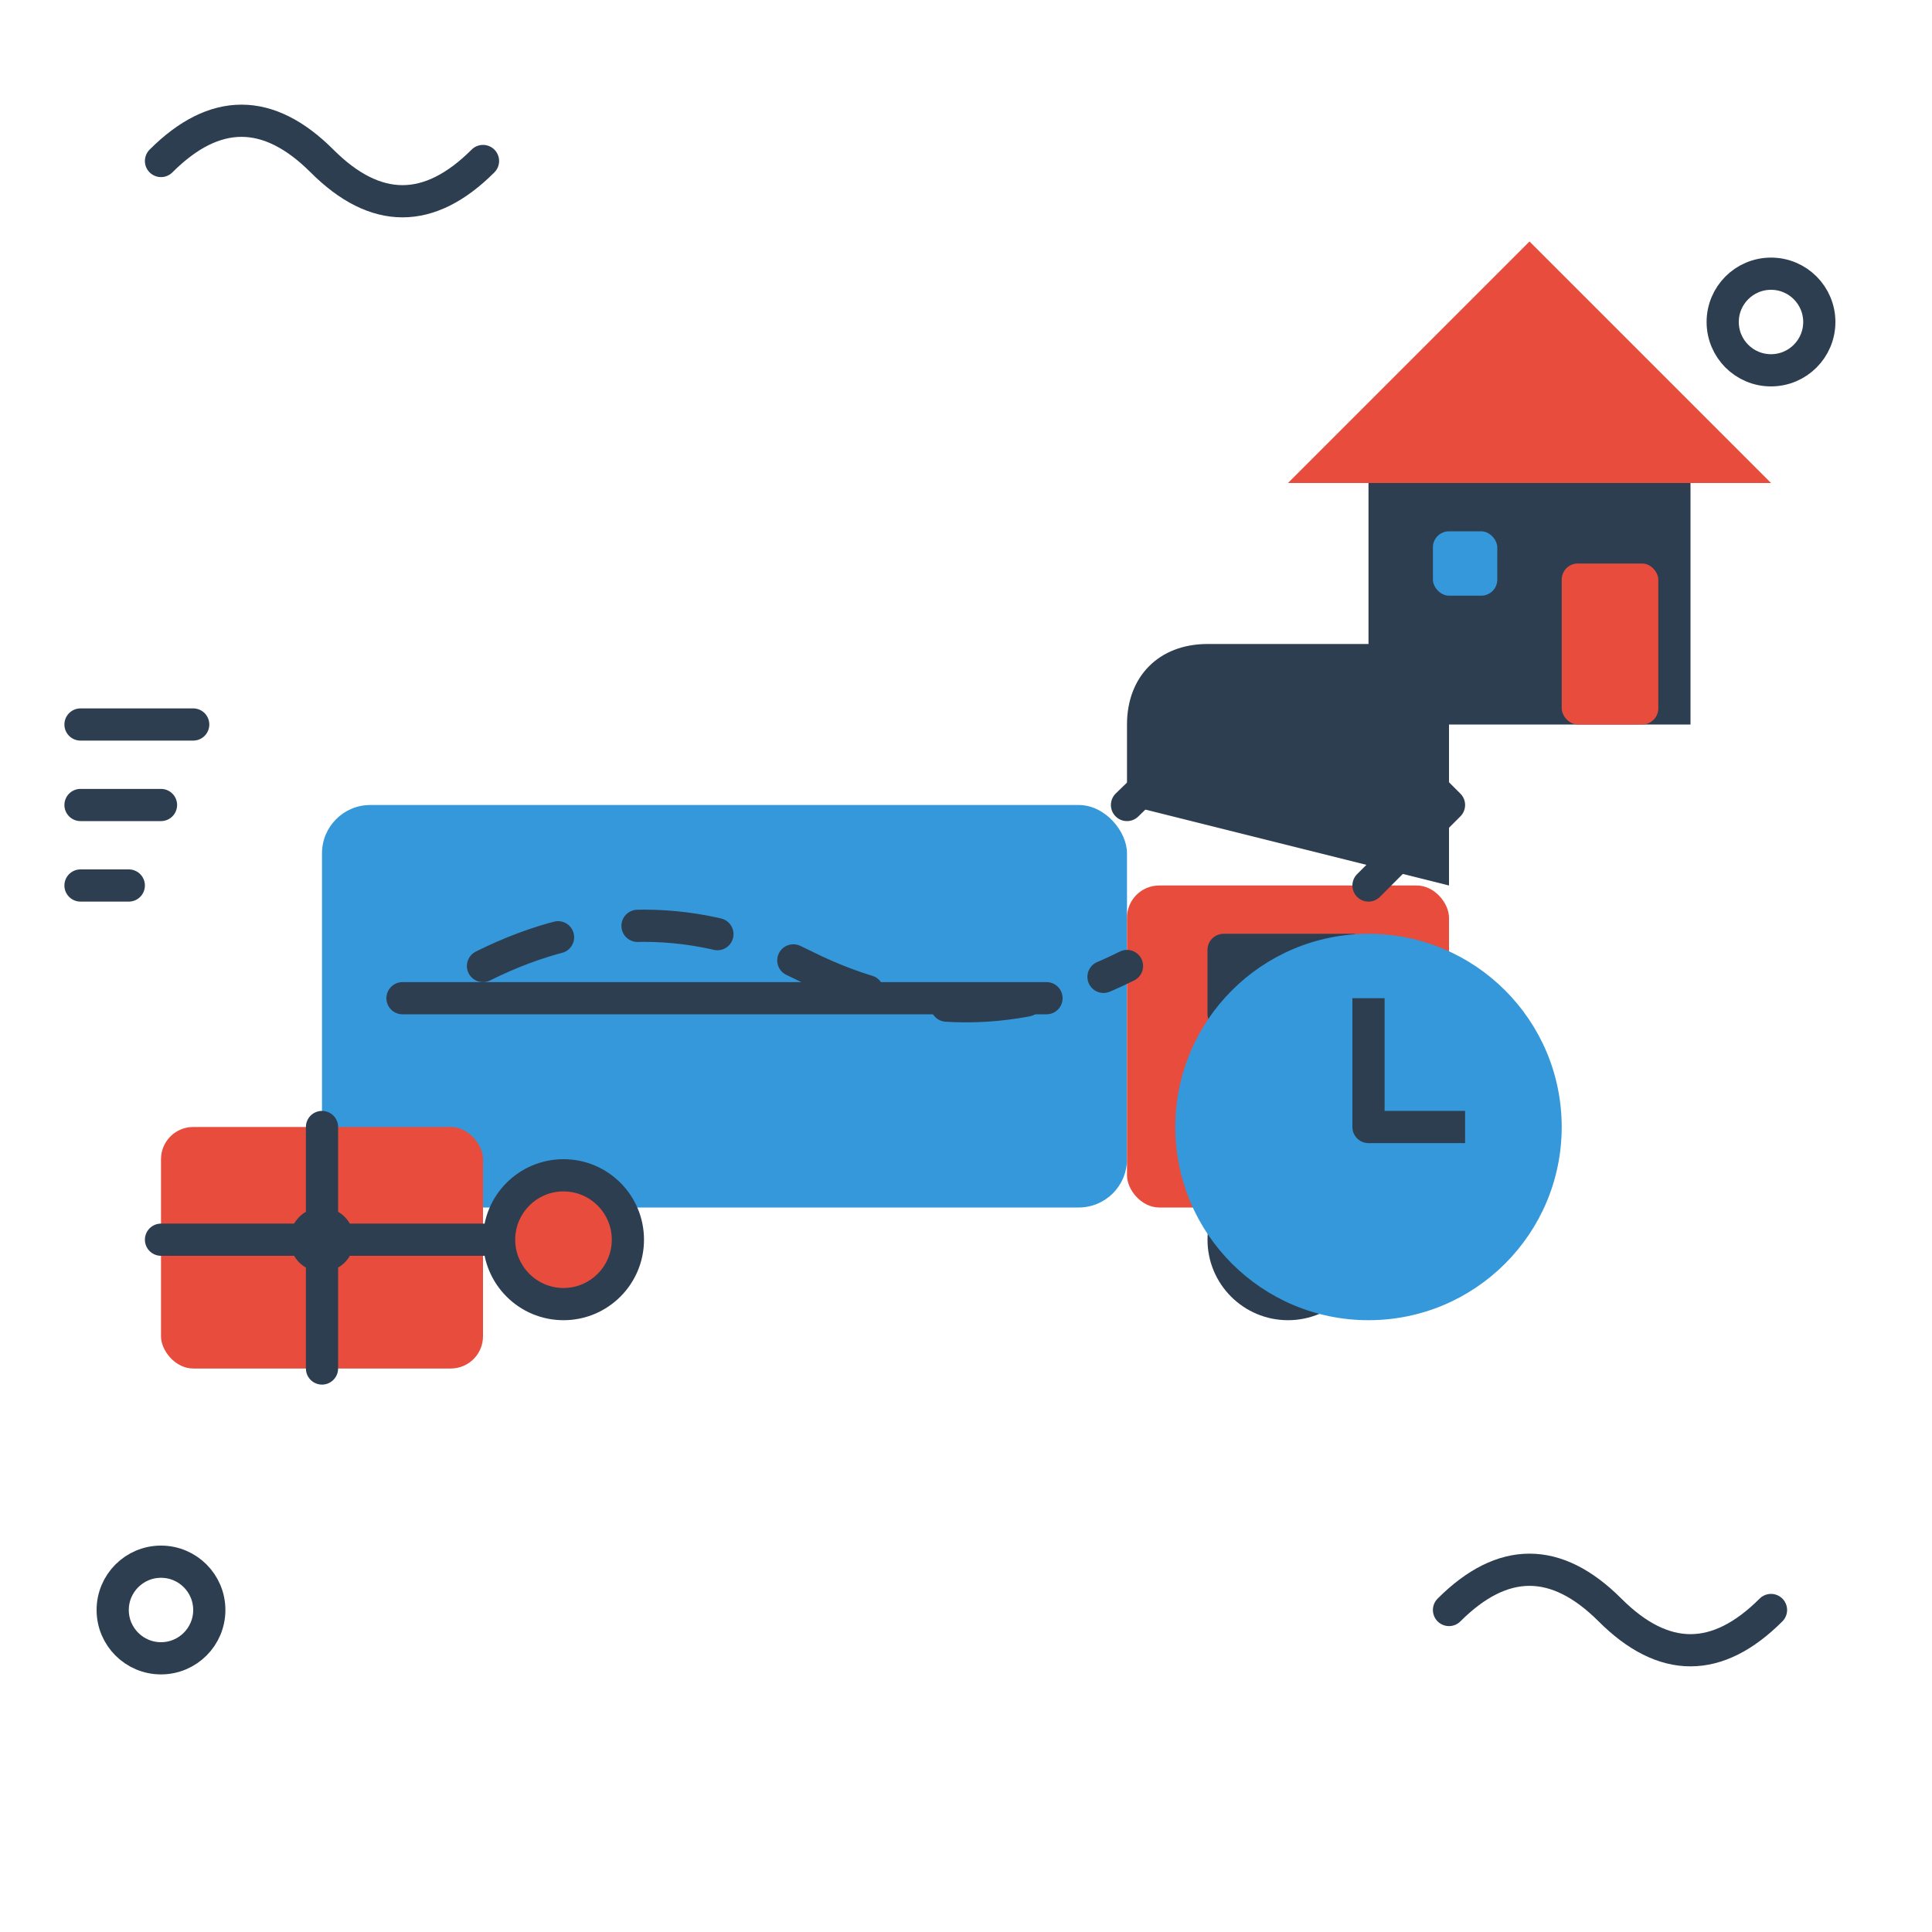 <svg xmlns="http://www.w3.org/2000/svg" viewBox="0 0 120 120" width="120" height="120">
    <defs>
        <style>
            .delivery-main { fill: #3498db; }
            .delivery-accent { fill: #e74c3c; }
            .delivery-detail { fill: #2c3e50; }
            .delivery-line { fill: none; stroke: #2c3e50; stroke-width: 2; stroke-linecap: round; stroke-linejoin: round; }
        </style>
    </defs>
    
    <!-- Delivery truck -->
    <g transform="translate(20, 40)">
        <!-- Truck body -->
        <rect class="delivery-main" x="0" y="10" width="50" height="25" rx="3"/>
        <rect class="delivery-accent" x="50" y="15" width="20" height="20" rx="2"/>
        
        <!-- Truck cab -->
        <path class="delivery-detail" d="M50,10 L50,5 C50,2 52,0 55,0 L65,0 C68,0 70,2 70,5 L70,15"/>
        
        <!-- Wheels -->
        <circle class="delivery-detail" cx="15" cy="37" r="5"/>
        <circle class="delivery-detail" cx="60" cy="37" r="5"/>
        <circle class="delivery-accent" cx="15" cy="37" r="3"/>
        <circle class="delivery-accent" cx="60" cy="37" r="3"/>
        
        <!-- Truck details -->
        <rect class="delivery-detail" x="55" y="18" width="10" height="6" rx="1"/>
        <path class="delivery-line" d="M5,22 L45,22"/>
    </g>
    
    <!-- House destination -->
    <g transform="translate(75, 15)">
        <path class="delivery-detail" d="M10,30 L10,15 L20,5 L30,15 L30,30 Z"/>
        <path class="delivery-accent" d="M5,15 L20,0 L35,15"/>
        <rect class="delivery-accent" x="22" y="20" width="6" height="10" rx="1"/>
        <rect class="delivery-main" x="14" y="18" width="4" height="4" rx="1"/>
    </g>
    
    <!-- Delivery arrow -->
    <path class="delivery-line" d="M70,50 Q80,40 90,50 M85,45 L90,50 L85,55" stroke="#e74c3c" stroke-width="3"/>
    
    <!-- Package/Box -->
    <g transform="translate(10, 70)">
        <rect class="delivery-accent" x="0" y="0" width="20" height="15" rx="2"/>
        <path class="delivery-line" d="M0,7 L20,7 M10,0 L10,15" stroke="#2c3e50" stroke-width="2"/>
        <circle class="delivery-detail" cx="10" cy="7" r="2"/>
    </g>
    
    <!-- Clock/Time -->
    <g transform="translate(85, 70)">
        <circle class="delivery-main" cx="0" cy="0" r="12"/>
        <path class="delivery-detail" d="M0,0 L0,-8 M0,0 L6,0" stroke="#2c3e50" stroke-width="2"/>
        <circle class="delivery-detail" cx="0" cy="0" r="1"/>
    </g>
    
    <!-- Route/Path -->
    <path class="delivery-line" d="M30,60 Q40,55 50,60 Q60,65 70,60" stroke="#3498db" stroke-width="2" stroke-dasharray="5,5"/>
    
    <!-- Decorative elements -->
    <path class="delivery-line" d="M10,10 Q15,5 20,10 Q25,15 30,10" stroke="#3498db"/>
    <path class="delivery-line" d="M90,100 Q95,95 100,100 Q105,105 110,100" stroke="#3498db"/>
    
    <!-- Hand-drawn style marks -->
    <circle class="delivery-line" cx="10" cy="100" r="3" fill="none"/>
    <circle class="delivery-line" cx="110" cy="20" r="3" fill="none"/>
    
    <!-- Speed lines -->
    <path class="delivery-line" d="M5,45 L12,45 M5,50 L10,50 M5,55 L8,55" stroke="#e74c3c" stroke-width="2"/>
</svg>
